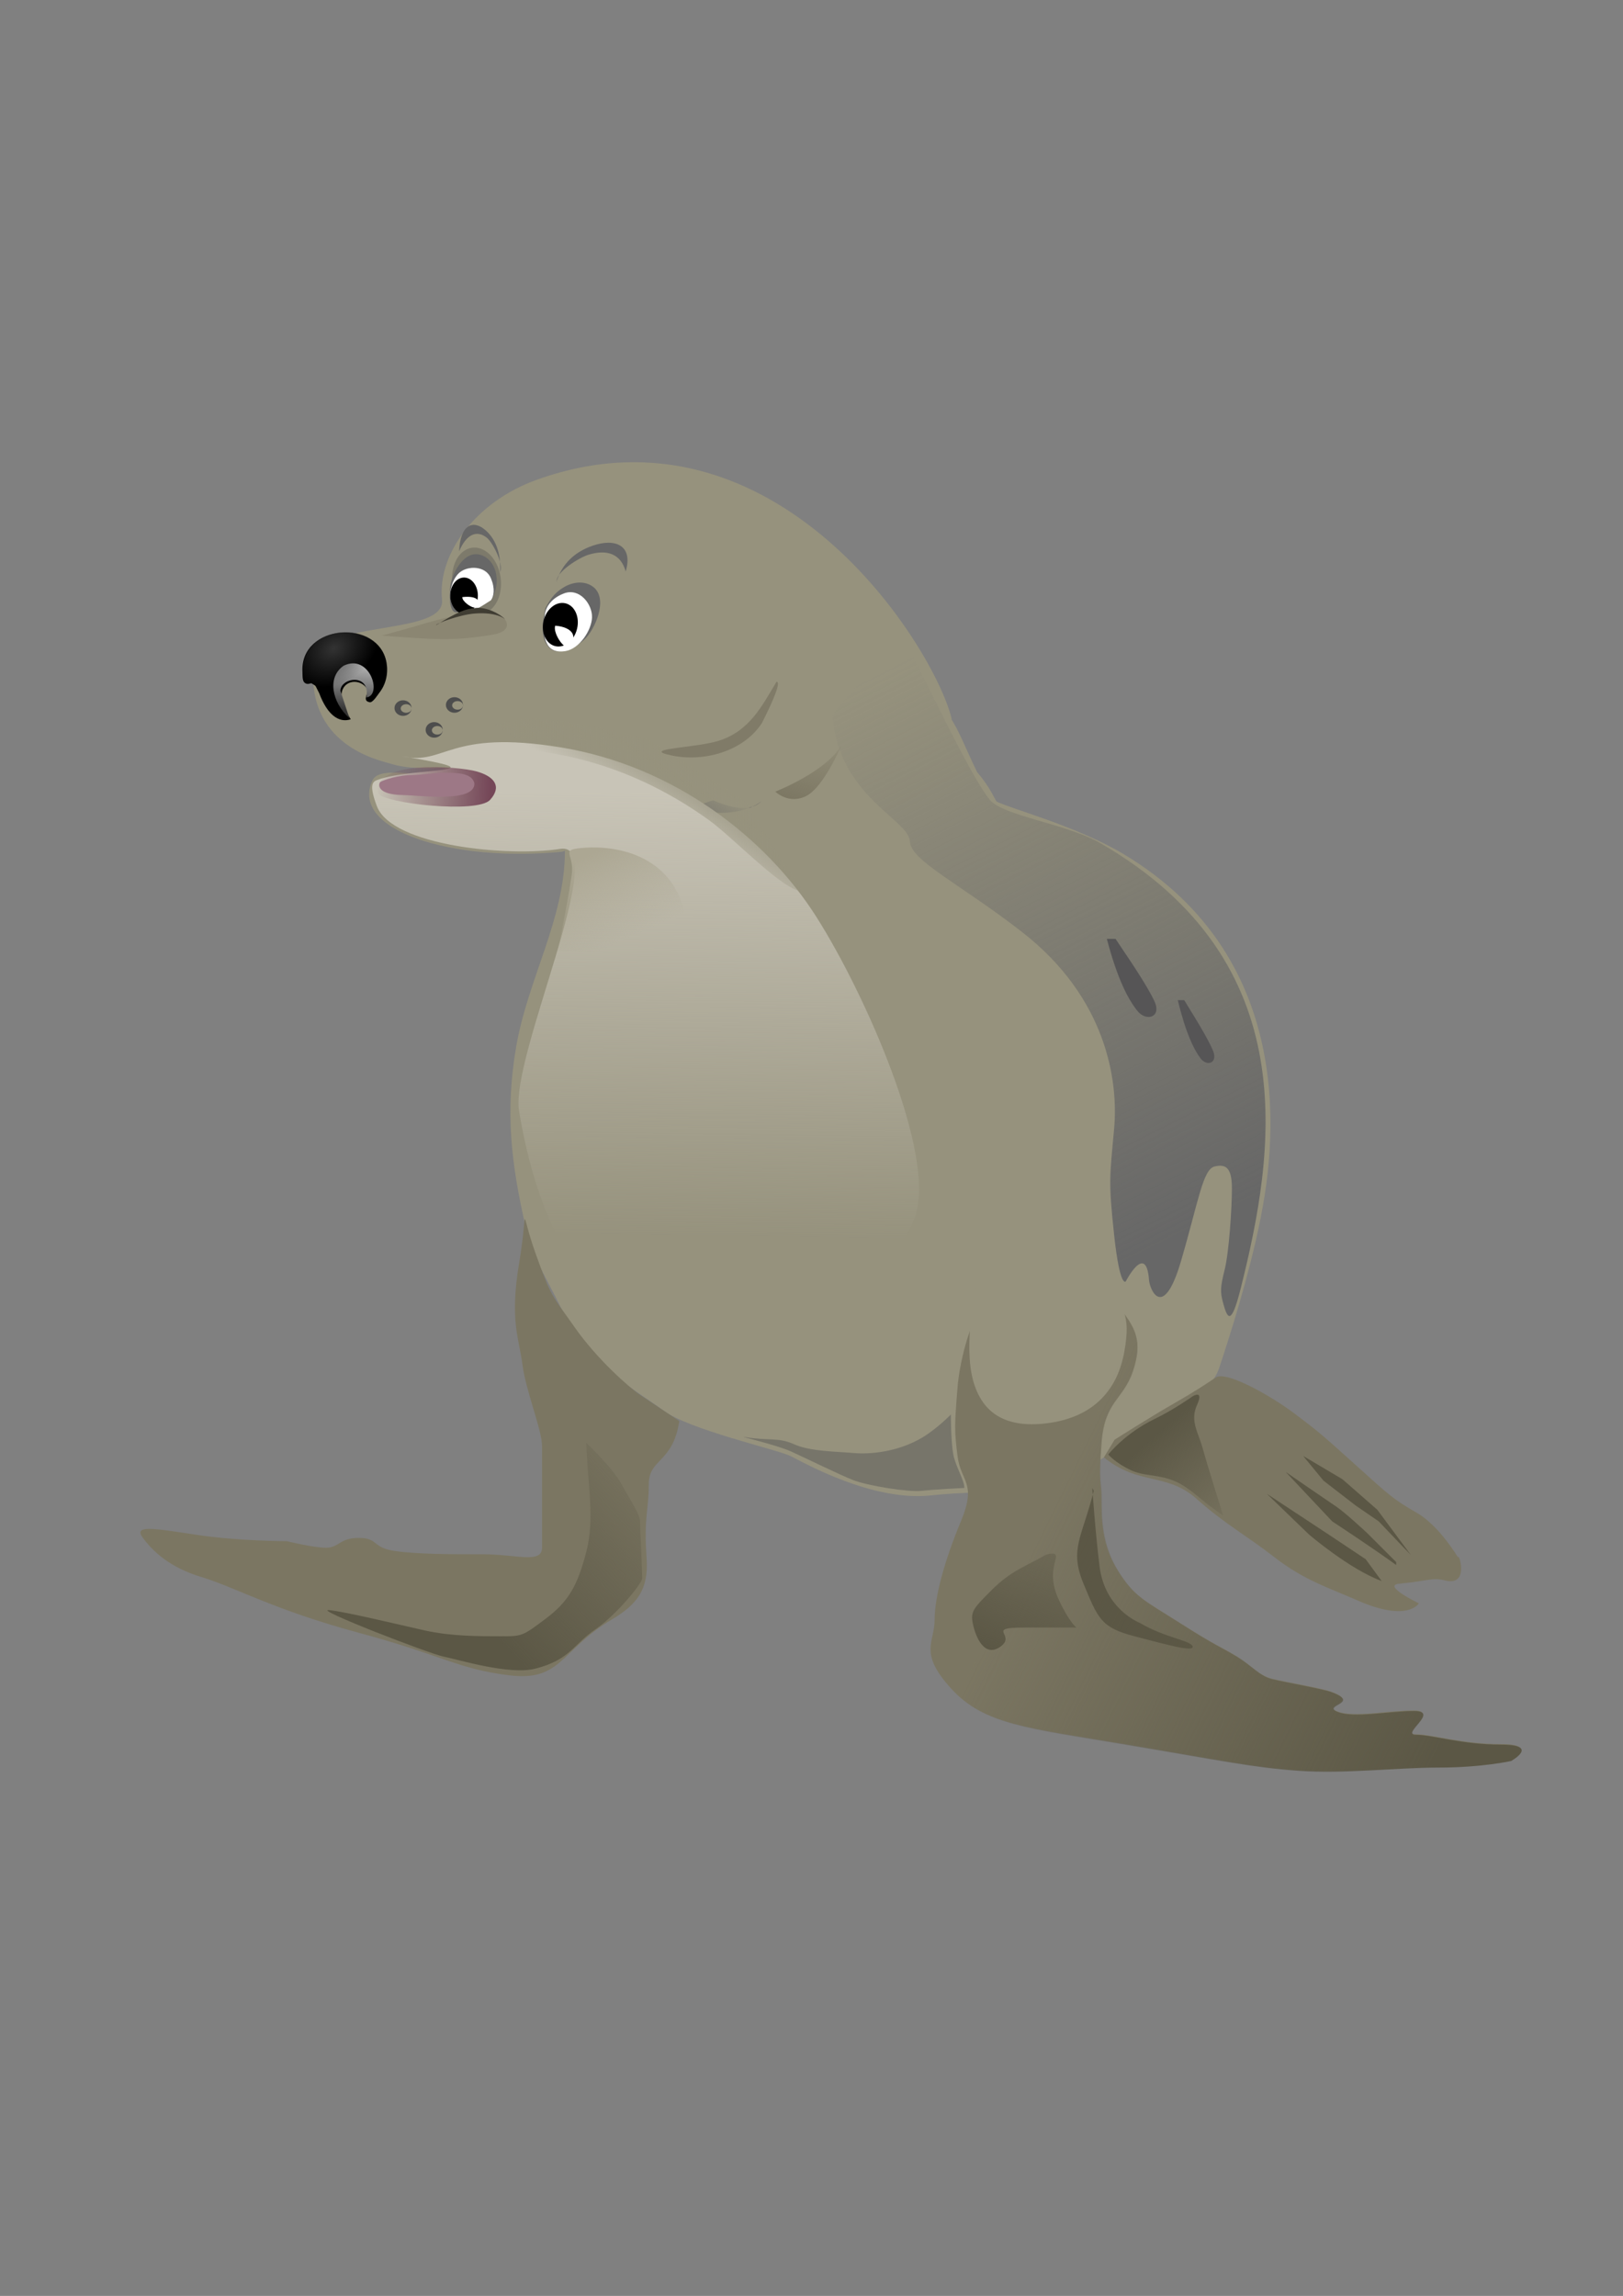 <?xml version="1.0" encoding="UTF-8" standalone="no"?>
<!-- Created with Inkscape (http://www.inkscape.org/) -->
<svg
    xmlns:inkscape="http://www.inkscape.org/namespaces/inkscape"
    xmlns:rdf="http://www.w3.org/1999/02/22-rdf-syntax-ns#"
    xmlns="http://www.w3.org/2000/svg"
    xmlns:sodipodi="http://sodipodi.sourceforge.net/DTD/sodipodi-0.dtd"
    xmlns:cc="http://creativecommons.org/ns#"
    xmlns:xlink="http://www.w3.org/1999/xlink"
    xmlns:dc="http://purl.org/dc/elements/1.1/"
    xmlns:svg="http://www.w3.org/2000/svg"
    xmlns:ns1="http://sozi.baierouge.fr"
    id="svg2"
    sodipodi:docname="C:\Users\Dave\AppData\Local\Microsoft\Windows\Temporary Internet Files\Low\Content.IE5\XWTMJ6UI\seal2[1].svg"
    viewBox="0 0 744.09 1052.4"
    sodipodi:version="0.32"
    version="1.1"
    inkscape:output_extension="org.inkscape.output.svg.inkscape"
    inkscape:version="0.47 r22583"
  >
  <rect x="0" y="0" width="744.09" height="1052.4" fill="#808080" stroke="none"/>
  <defs
      id="defs4"
    >
    <linearGradient
        id="linearGradient2862"
        y2="710.5"
        gradientUnits="userSpaceOnUse"
        x2="370.75"
        gradientTransform="translate(98 4.286)"
        y1="803.79"
        x1="560.71"
        inkscape:collect="always"
      >
      <stop
          id="stop2858"
          style="stop-color:#5b5745"
          offset="0"
      />
      <stop
          id="stop2860"
          style="stop-color:#5b5745;stop-opacity:0"
          offset="1"
      />
    </linearGradient
    >
    <linearGradient
        id="linearGradient3801"
        y2="672.54"
        gradientUnits="userSpaceOnUse"
        x2="218.19"
        gradientTransform="translate(98,4)"
        y1="751.34"
        x1="133.34"
        inkscape:collect="always"
      >
      <stop
          id="stop3797"
          style="stop-color:#5b5745"
          offset="0"
      />
      <stop
          id="stop3799"
          style="stop-color:#5b5745;stop-opacity:0"
          offset="1"
      />
    </linearGradient
    >
    <linearGradient
        id="linearGradient3817"
        y2="673.79"
        gradientUnits="userSpaceOnUse"
        x2="395.45"
        gradientTransform="translate(98,4)"
        y1="753.79"
        x1="360"
        inkscape:collect="always"
      >
      <stop
          id="stop3813"
          style="stop-color:#5b5745"
          offset="0"
      />
      <stop
          id="stop3815"
          style="stop-color:#5b5745;stop-opacity:0"
          offset="1"
      />
    </linearGradient
    >
    <linearGradient
        id="linearGradient3833"
        y2="699.51"
        gradientUnits="userSpaceOnUse"
        x2="471.43"
        gradientTransform="translate(98,4)"
        y1="653.79"
        x1="431.43"
        inkscape:collect="always"
      >
      <stop
          id="stop3829"
          style="stop-color:#5b5745"
          offset="0"
      />
      <stop
          id="stop3831"
          style="stop-color:#5b5745;stop-opacity:0"
          offset="1"
      />
    </linearGradient
    >
    <linearGradient
        id="linearGradient3845"
        y2="324.04"
        gradientUnits="userSpaceOnUse"
        x2="316.18"
        gradientTransform="translate(60.5,6.5)"
        y1="362.43"
        x1="305.07"
        inkscape:collect="always"
      >
      <stop
          id="stop3841"
          style="stop-color:#7b7662"
          offset="0"
      />
      <stop
          id="stop3843"
          style="stop-color:#7b7662;stop-opacity:0"
          offset="1"
      />
    </linearGradient
    >
    <linearGradient
        id="linearGradient3800"
        y2="562.36"
        gradientUnits="userSpaceOnUse"
        x2="200.91"
        gradientTransform="translate(98,4)"
        y1="359.51"
        x1="203.57"
        inkscape:collect="always"
      >
      <stop
          id="stop3796"
          style="stop-color:#c8c4b7"
          offset="0"
      />
      <stop
          id="stop3798"
          style="stop-color:#c8c4b7;stop-opacity:0"
          offset="1"
      />
    </linearGradient
    >
    <linearGradient
        id="linearGradient3985"
        y2="324.68"
        gradientUnits="userSpaceOnUse"
        x2="135.18"
        gradientTransform="matrix(.995 .101 -.101 .995 -80.05 -83.516)"
        y1="346.02"
        x1="135.27"
        inkscape:collect="always"
      >
      <stop
          id="stop3687"
          style="stop-color:#333333"
          offset="0"
      />
      <stop
          id="stop3689"
          style="stop-color:#b3b3b3"
          offset="1"
      />
    </linearGradient
    >
    <radialGradient
        id="radialGradient3987"
        gradientUnits="userSpaceOnUse"
        cy="320.7"
        cx="131.79"
        gradientTransform="matrix(.411 .668 -.874 .537 241.1 -14.243)"
        r="20.628"
        inkscape:collect="always"
      >
      <stop
          id="stop2879"
          style="stop-color:#333333"
          offset="0"
      />
      <stop
          id="stop2881"
          style="stop-color:#333333;stop-opacity:0"
          offset="1"
      />
    </radialGradient
    >
    <linearGradient
        id="linearGradient4003"
        y2="321.86"
        gradientUnits="userSpaceOnUse"
        x2="73"
        y1="313.42"
        x1="56.5"
        inkscape:collect="always"
      >
      <stop
          id="stop3999"
          style="stop-color:#807c67"
          offset="0"
      />
      <stop
          id="stop4001"
          style="stop-color:#807c67;stop-opacity:0"
          offset="1"
      />
    </linearGradient
    >
    <linearGradient
        id="linearGradient4013"
        y2="364.94"
        gradientUnits="userSpaceOnUse"
        x2="186.81"
        gradientTransform="translate(98,4)"
        y1="337.86"
        x1="204"
        inkscape:collect="always"
      >
      <stop
          id="stop4009"
          style="stop-color:#96927d"
          offset="0"
      />
      <stop
          id="stop4011"
          style="stop-color:#96927d;stop-opacity:0"
          offset="1"
      />
    </linearGradient
    >
    <linearGradient
        id="linearGradient4023"
        y2="425.36"
        gradientUnits="userSpaceOnUse"
        x2="191.1"
        gradientTransform="translate(98,4)"
        y1="386.86"
        x1="174"
        inkscape:collect="always"
      >
      <stop
          id="stop4019"
          style="stop-color:#aca793"
          offset="0"
      />
      <stop
          id="stop4021"
          style="stop-color:#aca793;stop-opacity:0"
          offset="1"
      />
    </linearGradient
    >
    <linearGradient
        id="linearGradient4064"
        y2="312.02"
        gradientUnits="userSpaceOnUse"
        x2="185.97"
        y1="241.31"
        x1="171.12"
        inkscape:collect="always"
      >
      <stop
          id="stop4060"
          style="stop-color:#807b68"
          offset="0"
      />
      <stop
          id="stop4062"
          style="stop-color:#807b68;stop-opacity:0"
          offset="1"
      />
    </linearGradient
    >
    <linearGradient
        id="linearGradient4071"
        y2="301.77"
        gradientUnits="userSpaceOnUse"
        x2="310.5"
        y1="562.36"
        x1="441.43"
        inkscape:collect="always"
      >
      <stop
          id="stop3821"
          style="stop-color:#676767"
          offset="0"
      />
      <stop
          id="stop3823"
          style="stop-color:#676767;stop-opacity:0"
          offset="1"
      />
    </linearGradient
    >
    <linearGradient
        id="linearGradient4203"
        y2="356.12"
        gradientUnits="userSpaceOnUse"
        x2="73.946"
        gradientTransform="translate(98,4)"
        y1="357.61"
        x1="126.75"
        inkscape:collect="always"
      >
      <stop
          id="stop4199"
          style="stop-color:#754758"
          offset="0"
      />
      <stop
          id="stop4201"
          style="stop-color:#754758;stop-opacity:0"
          offset="1"
      />
    </linearGradient
    >
  </defs
  >
  <sodipodi:namedview
      id="base"
      bordercolor="#666666"
      inkscape:pageshadow="2"
      guidetolerance="10"
      pagecolor="#ffffff"
      gridtolerance="10000"
      inkscape:window-height="893"
      inkscape:window-maximized="0"
      inkscape:zoom="0.5"
      objecttolerance="10"
      showgrid="false"
      borderopacity="1.0"
      inkscape:current-layer="layer1"
      inkscape:cx="131.17192"
      inkscape:cy="635.67489"
      inkscape:window-y="29"
      inkscape:window-x="22"
      inkscape:window-width="1017"
      inkscape:pageopacity="0.0"
      inkscape:document-units="px"
  />
  <g
      id="layer1"
      inkscape:label="Layer 1"
      inkscape:groupmode="layer"
    >
    <path
        id="path2386"
        sodipodi:nodetypes="cscsssssscsscssssc"
        style="fill:#96927d"
        d="m259 389.96c0 31.498-17.125 58.77-22.437 90.332-4.973 29.548-2.263 52.88 4.438 82.159 3.109 13.586 5.109 14.92 17.999 40.498 11.942 23.697 32.999 34.499 44.998 43.498s52.497 17.999 58.497 20.999 37.499 20.999 64.497 17.999 55.496 1.5 83.995-20.999 43.498-23.999 47.998-37.498 13.833-42.547 19.04-68.966c5.809-29.47 18.734-117.61-62.874-166.46-21.419-12.822-50.965-20.538-58.16-24.06-0.676-0.331-2.658-6.214-9-13.499-10.72-22.105-11.459-31.797-32.998-40.498-20.25-8.18-35.998-1.5-50.997 0s-40.498 11.999-59.997 23.999-37.498 32.999-41.998 38.998-3 13.499-3 13.499z"
    />
    <path
        id="path2388"
        style="fill:#7b7662"
        d="m447.95 603.37c-3.306 4.04-8 20.5-8.952 32.577-1.38 17.503-1.5 19.5 0 31.499s9 11.999 1.5 29.998-12 34.499-12 44.998-7.499 14.999 7.5 31.498 34.498 17.999 79.496 25.499 58.497 10.499 79.496 11.999 44.998-1.5 64.497-1.5 32.998-2.999 32.998-2.999 13.499-7.5-4.5-7.5-31.499-4.5-38.998-4.5 11.129-10.902-0.87-10.902-27.628 3.403-35.128 0.403 11.09-3.973-2.872-9.069c-4.228-1.543-21.126-4.43-27.126-5.93s-9.001-6-16.5-10.5-8.999-4.499-25.498-14.999-21-12-28.499-23.999-7.499-23.998-7.499-32.998-1.5-6 0-25.499 9.955-19.577 14.455-33.076 1-19.5-5-27.5"
    />
    <path
        id="path2390"
        style="fill:#7b7662"
        d="m311.45 651.37c-3 19.499-14 17-14 29s-2.32 14.546-1 34c0.945 13.927-4.056 20.928-16 28-23.267 13.776-22.943 28.571-46.942 25.571s-29.998-8.999-68.996-19.499-56.996-20.999-71.996-25.499-22.499-11.999-26.999-17.999 4.5-4.5 23.999-1.5 41.998 3 41.998 3 12 3 17.999 3 5.999-4.5 14.999-4.5 5.999 4.501 16.499 6 25.499 1.499 40.498 1.499 26.999 4.501 26.999-2.999v-46.498c0-7.5-7.5-25.499-9-37.498s-5.951-19.869-1.5-46.498c4.442-26.58 0.001-25.497 7.5-4.499s7.443 18.92 17.942 33.919 25.5 28 30 31l18 12z"
    />
    <path
        id="path2392"
        style="fill:#7b7662"
        d="m506.11 668.04c15.79 12.925 28.875 6.909 42.375 18.908s22.5 16.498 35.999 26.998 25.163 14.017 37.498 19.499c23.461 10.428 28.498 1.5 28.498 1.5s-17.036-8.238-8.999-8.999c13.521-1.28 15-3 20.999-1.5 11.745 2.937 5.999-13.7 5.999-10.5 0 0-8.536-14.573-19.035-20.572s-12.462-7.925-27.462-21.425-16.5-14.999-28.499-23.999-31.539-19.576-36.039-16.576-8.958 6.076-19.458 12.076-26.999 16.499-26.999 16.499l-4.877 8.091z"
    />
    <path
        id="path2394"
        style="fill:#5b5745"
        d="m501.45 683.37c-5.334 21.333-11.334 26.666-4.667 42.666s7.999 20 23.333 24 27.334 7.334 26.667 4.667-12.667-4-24-10.667c-0.555-0.326-16.204-6.295-18.667-26-2-16-3.333-36-3.333-36l0.667 1.334z"
    />
    <path
        id="path2398"
        style="fill:#77756a"
        d="m442.11 682.04c0-3.333-3.12-8.258-4.667-13.667s-1.5-20-1.5-20-6.333 6.5-13 10.5c-11.261 6.756-24.165 7.833-31.499 7.167s-20.001-0.667-27.334-4-11.486-1.469-22.666-3.333c-4-0.667 14.417 3.511 21.333 6.667 7.666 3.499 21.499 10.332 28.166 12.999s25.5 5.666 31.5 5 19.667-1.333 19.667-1.333z"
    />
    <path
        id="path2402"
        style="fill:#5b5745"
        d="m633.45 724.71c-14.667-5.333-33.334-21.333-33.334-21.333l-19.333-18.667 29.333 19.333 16 10.667 7.334 10z"
    />
    <path
        id="path2404"
        style="fill:#5b5745"
        d="m640.11 717.37c-12-8.667-29.333-20-29.333-20l-21.333-22.667s19.333 13.333 23.333 16 14 12 14 12l13.333 13.333v1.334z"
    />
    <path
        id="path2406"
        style="fill:#5b5745"
        d="m646.78 712.71c-2.667-2.667-14.667-15.333-14.667-15.333l-10.666-7.334-14.667-11.333-9.333-11.333 18 10.666 16 14 15.333 20.667z"
    />
    <path
        id="path2408"
        style="fill:url(#linearGradient3833)"
        d="m560.78 694.71c-10.667-7.333-9.834-7.834-16.667-12.667-9.812-6.94-18-4.666-25.334-8s-10.666-7.333-10.666-7.333 7.499-9.668 21.333-16.334c8.6-4.144 17.334-10.333 17.334-10.333s5.333-3.334 2 4 0.667 12.666 2.667 20 9.333 30.667 9.333 30.667z"
    />
    <path
        id="path2410"
        style="fill:url(#linearGradient3801)"
        d="m268.78 661.37c0.667 19.333 4 34.667 0 50s-8.001 22.666-18.667 30.666-10.666 8-20.666 8-22.667 0.001-34.667-2.666-36.667-8.668-44-9.334 46.001 20.001 52.667 21.334 30.057 8.57 41.999 5.499c15.963-4.105 17.266-10.997 27.5-18 9.5-6.5 21.5-21 21.5-23.5 0-3.162-1-22.666-1-26s-4.666-10-8.666-17.333-16-18.666-16-18.666z"
    />
    <path
        id="path2474"
        sodipodi:nodetypes="csssssz"
        style="fill:#96927d"
        d="m445.59 630.54c-3.909-18 2.405-56.091 11.405-60.591 9-4.5 23.998-7.499 31.498-3s13.043 2.079 19.499 17.999 10.615 16.708 7.5 34.498c-2.852 16.285-12.867 30.287-36.013 33.013-18.23 2.147-30.085-4.402-33.889-21.919z"
    />
    <ellipse
        id="ellipse2432"
        sodipodi:rx="2.1700001"
        sodipodi:cy="264.25101"
        style="fill:#ffffff"
        sodipodi:ry="2.1259999"
        cx="180.62"
        rx="2.17"
        ry="2.126"
        transform="matrix(1.207 0 0 1.207 -521.34 -102.77)"
        cy="264.25"
        sodipodi:cx="180.619"
    />
    <path
        id="path2838"
        style="fill:url(#linearGradient2862)"
        d="m448.25 603.65c-3.306 4.04-8 20.5-8.952 32.577-1.38 17.503-1.5 19.5 0 31.499s9 11.999 1.5 29.998-12 34.499-12 44.998-7.499 14.999 7.5 31.498 34.498 17.999 79.496 25.499 58.497 10.499 79.496 11.999 44.998-1.5 64.497-1.5 32.998-2.999 32.998-2.999 13.499-7.5-4.5-7.5-31.499-4.5-38.998-4.5 11.129-10.902-0.87-10.902-27.628 3.403-35.128 0.403 11.09-3.973-2.872-9.069c-4.228-1.543-21.126-4.43-27.126-5.93s-9.001-6-16.5-10.5-8.999-4.499-25.498-14.999-21-12-28.499-23.999-7.499-23.998-7.499-32.998-1.5-6 0-25.499 9.955-19.577 14.455-33.076 1-19.5-5-27.5"
    />
    <path
        id="path2446"
        style="fill:#666666"
        d="m-328.01 254.32c-0.392-0.414-0.622-0.829-0.573-1.221l0.573 1.221z"
    />
    <path
        id="path2460"
        sodipodi:nodetypes="cscs"
        style="fill:#676767"
        d="m311.68 353.36c-3.543 6.571 4.378 12.562 8.292 16.141 5.865 5.364 22.868 3.169 29.201-2.297-6.743 6.724-19.281 1.184-27.26-2.643"
    />
    <path
        id="path2396"
        style="fill:url(#linearGradient3817)"
        d="m479.45 712.71c-9.334 5.333-16 7.333-24.667 16s-10.001 10-8.667 16 5.334 15.333 12.667 10-7.333-8.667 10.667-8.667h24s-3.333-2.666-8-12.666-2.001-16.001-1.334-19.334-4.666-1.333-4.666-1.333z"
    />
    <path
        id="path3750"
        sodipodi:nodetypes="cssssccc"
        style="fill:#96927d"
        d="m436.31 329.5c-7.83-32.57-80.18-148.96-190.15-109.61-28.416 10.169-45.645 34.318-43.508 55.038 1.745 16.923-56.479 8.817-58.711 27.794-4.578 38.912 29.879 45.686 34.958 47.304 12.171 3.876 26.635 0.64 25.001 2.778-7.143 5.579-29.787-3.135-33.256 5.159-10.221 22.792 36.976 37.365 87.046 32.469"
    />
    <path
        id="path3745"
        sodipodi:rx="3.5714285"
        sodipodi:ry="8.3928576"
        style="fill:none"
        sodipodi:type="arc"
        d="m158.75 280.04a3.571 8.393 0 1 1 0 -0"
        sodipodi:open="true"
        transform="translate(62.118 -9.39)"
        sodipodi:cy="280.04074"
        sodipodi:cx="155.17857"
        sodipodi:end="6.2832099"
        sodipodi:start="2.7544053e-05"
    />
    <path
        id="path2522"
        sodipodi:rx="17.298862"
        sodipodi:ry="23.675451"
        style="fill-opacity:.936;fill:#7c796a"
        sodipodi:type="arc"
        d="m219.58 277.64a17.299 23.675 0 1 1 -0.027 -1.314"
        sodipodi:open="true"
        transform="matrix(.64 -.065 .075 .644 68.2 100.63)"
        sodipodi:cy="277.63831"
        sodipodi:cx="202.28305"
        sodipodi:end="6.2276542"
        sodipodi:start="4.8073441e-07"
    />
    <path
        id="path3769"
        sodipodi:nodetypes="ccscsc"
        style="fill:#676767"
        d="m226.07 273.58c2.017-5.095 1.85-7.657 1.396-10.346-0.604-3.609-2.887-7.397-6.715-8.761-7.865-2.803-13.487 8.32-14.246 13.883-0.639 4.737-0.775 14.725 4.325 11.826 3.163-1.797 11.329-2.189 15.239-6.602"
    />
    <path
        id="path3771"
        sodipodi:nodetypes="cccccz"
        style="fill:#ffffff"
        d="m221.3 277.55c-3.37 2.145-10.829 5.361-13.376 0.694-3.107-4.714-0.869-12.708 2.743-15.784 3.753-3.2 11.956-3.289 14.396 2.593 1.997 4.82 1.368 8.253-0.017 10.113l-3.745 2.384z"
    />
    <ellipse
        id="ellipse3294"
        sodipodi:rx="8.7299995"
        sodipodi:ry="10.938"
        transform="matrix(.726 0 0 .758 23.599 86.216)"
        cx="260.54"
        rx="8.73"
        cy="246.45"
        ry="10.938"
        sodipodi:cy="246.44501"
        sodipodi:cx="260.54401"
    />
    <path
        id="path3296"
        style="fill:#ffffff"
        d="m217.71 278.46c-1.657 0.242-6.016-2.976-5.732-4.759 6.398-0.771 9.438 1.72 5.732 4.759"
    />
    <path
        id="path3777"
        sodipodi:nodetypes="csccc"
        style="fill:#676767"
        d="m229.39 262.09c1.407-4.275-3.762-13.664-6.144-15.568-4.734-3.785-9.506-1.552-12.749 6.19 0.49-12.327 6.46-14.726 12.235-9.553 4.449 3.982 6.883 10.133 6.6 18.816"
    />
    <path
        id="path3758"
        sodipodi:nodetypes="czzsssssc"
        style="fill:url(#linearGradient3800)"
        d="m184.43 346.64c19.734 4.493 21.014-12.515 72.731-4.041 51.717 8.475 94.074 41.308 117.18 77.782 22.81 36.01 54.343 108.11 45.457 136.37-15.406 48.995-153.77 121.52-181.83-47.477-4.145-24.964 42.561-123.94 18.839-120.16-23.356 3.725-77.044-1.209-84.016-19.568-4.16-10.953-1.402-11.417 0.577-12.151 15.624-5.791 59.571-2.698 11.061-10.758z"
    />
    <g
        id="g3933"
        transform="translate(164.43 88.643)"
      >
      <path
          id="path3919"
          sodipodi:rx="3.9285715"
          sodipodi:ry="3.5714285"
          style="fill:#4d4d4d"
          sodipodi:type="arc"
          sodipodi:start="2.7544053e-05"
          sodipodi:open="true"
          sodipodi:cy="235.93361"
          sodipodi:cx="20.357143"
          sodipodi:end="6.2832099"
          d="m24.286 235.93c-0 1.972-1.759 3.571-3.929 3.571-2.17-0-3.929-1.599-3.929-3.571 0-1.972 1.759-3.571 3.929-3.571 2.17 0 3.929 1.599 3.929 3.571"
      />
      <path
          id="path3921"
          sodipodi:rx="2.5"
          sodipodi:ry="1.9642857"
          style="fill:#96927d"
          sodipodi:type="arc"
          d="m25 236.83c-0 1.085-1.119 1.964-2.5 1.964-1.381-0-2.5-0.879-2.5-1.964 0-1.085 1.119-1.964 2.5-1.964 1.381 0 2.5 0.879 2.5 1.964"
          sodipodi:open="true"
          transform="translate(-.714 -.714)"
          sodipodi:cy="236.82646"
          sodipodi:cx="22.5"
          sodipodi:end="6.2832099"
          sodipodi:start="2.7544053e-05"
      />
    </g
    >
    <g
        id="g3933-2"
        transform="translate(178.71 98.643)"
      >
      <path
          id="path3919-4"
          sodipodi:rx="3.9285715"
          sodipodi:ry="3.5714285"
          style="fill:#4d4d4d"
          sodipodi:type="arc"
          sodipodi:start="2.7544053e-05"
          sodipodi:open="true"
          sodipodi:cy="235.93361"
          sodipodi:cx="20.357143"
          sodipodi:end="6.2832099"
          d="m24.286 235.93c-0 1.972-1.759 3.571-3.929 3.571-2.17-0-3.929-1.599-3.929-3.571 0-1.972 1.759-3.571 3.929-3.571 2.17 0 3.929 1.599 3.929 3.571"
      />
      <path
          id="path3921-5"
          sodipodi:rx="2.5"
          sodipodi:ry="1.9642857"
          style="fill:#96927d"
          sodipodi:type="arc"
          d="m25 236.83c-0 1.085-1.119 1.964-2.5 1.964-1.381-0-2.5-0.879-2.5-1.964 0-1.085 1.119-1.964 2.5-1.964 1.381 0 2.5 0.879 2.5 1.964"
          sodipodi:open="true"
          transform="translate(-.714 -.714)"
          sodipodi:cy="236.82646"
          sodipodi:cx="22.5"
          sodipodi:end="6.2832099"
          sodipodi:start="2.7544053e-05"
      />
    </g
    >
    <g
        id="g3933-8"
        transform="translate(188 87.214)"
      >
      <path
          id="path3919-1"
          sodipodi:rx="3.9285715"
          sodipodi:ry="3.5714285"
          style="fill:#4d4d4d"
          sodipodi:type="arc"
          sodipodi:start="2.7544053e-05"
          sodipodi:open="true"
          sodipodi:cy="235.93361"
          sodipodi:cx="20.357143"
          sodipodi:end="6.2832099"
          d="m24.286 235.93c-0 1.972-1.759 3.571-3.929 3.571-2.17-0-3.929-1.599-3.929-3.571 0-1.972 1.759-3.571 3.929-3.571 2.17 0 3.929 1.599 3.929 3.571"
      />
      <path
          id="path3921-2"
          sodipodi:rx="2.5"
          sodipodi:ry="1.9642857"
          style="fill:#96927d"
          sodipodi:type="arc"
          d="m25 236.83c-0 1.085-1.119 1.964-2.5 1.964-1.381-0-2.5-0.879-2.5-1.964 0-1.085 1.119-1.964 2.5-1.964 1.381 0 2.5 0.879 2.5 1.964"
          sodipodi:open="true"
          transform="translate(-.714 -.714)"
          sodipodi:cy="236.82646"
          sodipodi:cx="22.5"
          sodipodi:end="6.2832099"
          sodipodi:start="2.7544053e-05"
      />
    </g
    >
    <path
        id="path3978"
        sodipodi:rx="8.25"
        sodipodi:ry="8.4375"
        style="fill:url(#linearGradient4003)"
        sodipodi:type="arc"
        d="m73 313.42a8.25 8.438 0 1 1 0 -0"
        sodipodi:open="true"
        transform="translate(98.26 6.5)"
        sodipodi:cy="313.42468"
        sodipodi:cx="64.75"
        sodipodi:end="6.2832099"
        sodipodi:start="2.7544053e-05"
    />
    <g
        id="g3980"
        transform="translate(138.09 51.25)"
      >
      <path
          id="path2428"
          sodipodi:nodetypes="cccscccsscc"
          d="m22.716 278.46c-1.93-3.146-5.537-9.573-3.725-13.685 2.07-4.691 8.517-4.466 11.115-0.4 1.253 1.97-2.572 5.596 1.321 6.272 1.439 0.249 3.677-3.447 4.368-4.313 3.095-3.9 4.154-8.944 3.34-13.75-3.47-20.418-39.734-17.89-38.557 4.116 0.065 1.251-0.122 3.841 0.811 4.809 1.438 1.487 2.943 0.189 3.418 0.499 2.527 1.647 1.222 0.351 3.461 4.523 3.779 10.075 9.066 13.686 14.449 11.929"
      />
      <path
          id="path2430"
          sodipodi:nodetypes="cccs"
          style="fill:url(#linearGradient3985)"
          d="m22.1 277.94c-8.097-7.291-10.322-18.766-2.639-24.049 11.912-5.738 17.932 13.472 10.484 14.556 1.849-11.295-11.889-9.185-11.956-3.013"
      />
      <path
          id="path2875"
          sodipodi:nodetypes="cccscccsscc"
          style="fill:url(#radialGradient3987)"
          d="m22.961 278.36c-1.93-3.146-5.537-9.573-3.725-13.685 2.07-4.691 8.517-4.466 11.115-0.4 1.253 1.97-2.572 5.596 1.321 6.272 1.439 0.249 3.677-3.447 4.368-4.313 3.095-3.9 4.154-8.944 3.34-13.75-3.47-20.418-39.734-17.89-38.557 4.116 0.064 1.251 0.474 4.32 1.592 5.068 1.572 1.052 2.162-0.07 2.636 0.24 2.527 1.647 3.477 1.119 5.716 5.291 2.502 4.653 6.811 12.918 12.194 11.161"
      />
    </g
    >
    <path
        id="path4005"
        sodipodi:nodetypes="csccssc"
        style="fill:url(#linearGradient4013)"
        d="m201.49 344.51c14.319-7.899 20.623-12.965 39.926-15.192 10.762-1.242 64.113 10.232 71.211 14.556 30.679 14.624 32.076 31.553 49.826 56.29 1.071 1.071 5.821 8.485 5.657 8.485-8.877 0-31.732-24.594-43.134-32.77-38.46-27.579-80.11-36.87-123.49-31.37z"
    />
    <path
        id="path4015"
        sodipodi:nodetypes="csssc"
        style="fill:url(#linearGradient4023)"
        d="m255.5 435.86c0.03 2.245 6.607-32.108 6.793-36.646 0.348-8.515-5.732-9.814 6.035-10.636 12.861-0.899 39.369 2.329 45.657 30.282 1.186 5.274 11.5 22.813 4.803 19.707"
    />
    <path
        id="path3837"
        style="fill-rule:evenodd;fill:url(#linearGradient3845)"
        d="m385.77 341.65c-7.071 12.122-30.305 21.213-30.305 21.213s6.061 6.061 14.142 2.02c8.081-4.041 16.162-23.234 16.162-23.234z"
    />
    <path
        id="path4047"
        sodipodi:nodetypes="csccc"
        style="fill:#807b68"
        d="m356.02 312.49c-6.447 10.648-12.248 22.692-26.663 27.104-10.094 3.089-31.127 3.432-24.915 5.808 15.595 4.779 35.748-0.043 44.847-13.922 5.373-10.648 8.88-18.989 6.731-18.989z"
    />
    <path
        id="path4049"
        sodipodi:rx="30.052038"
        sodipodi:ry="36.062447"
        style="fill:url(#linearGradient4064)"
        sodipodi:type="arc"
        d="m207.89 275.96a30.052 36.062 0 1 1 0 -0"
        sodipodi:open="true"
        transform="translate(92.343 2.586)"
        sodipodi:cy="275.95895"
        sodipodi:cx="177.83736"
        sodipodi:end="6.2832099"
        sodipodi:start="2.7544053e-05"
    />
    <g
        id="g4051"
        transform="translate(98,4)"
      >
      <path
          id="path2424"
          style="fill:#676767"
          d="m152.06 274.76c3.049-5.811 5.45-7.69 8.174-9.416 3.654-2.321 8.699-3.3 12.724-0.998 8.271 4.73 2.511 18.494-1.878 23.563-3.743 4.311-13.012 9.664-17.532 4.677-4.192-4.625-2.608-12.374-1.488-17.827"
      />
      <path
          id="path2434"
          style="fill:#ffffff"
          d="m151.49 279.94c-0.482 6.59-0.306 16.179 9.768 14.509 6.49-1.073 12.031-9.707 12.161-15.527 0.138-6.051-5.756-13.571-12.808-10.928-5.777 2.168-8.031 6.033-8.691 8.827l-0.43 3.118z"
      />
      <ellipse
          id="ellipse2436"
          sodipodi:rx="8.7299995"
          sodipodi:cy="246.44501"
          d="m 269.274,246.445 c 0,6.041 -3.909,10.938 -8.73,10.938 -4.821,0 -8.73,-4.897 -8.73,-10.938 0,-6.041 3.909,-10.938 8.73,-10.938 4.821,0 8.73,4.897 8.73,10.938 z"
          sodipodi:ry="10.938"
          rx="8.73"
          ry="10.938"
          transform="matrix(.879 .208 -.212 .898 -17.87 6.853)"
          cy="246.45"
          cx="260.54"
          sodipodi:cx="260.54401"
      />
      <path
          id="path2438"
          style="fill:#ffffff"
          d="m161.78 292.46c-2.151-0.081-6.288-6.744-5.231-9.644 8.242 0.585 11.03 5.645 5.231 9.644"
      />
      <path
          id="path2458"
          sodipodi:nodetypes="ccccc"
          style="fill:#676767"
          d="m157.28 262.67c-0.65-4.388 10.276-11.102 14.543-12.399 8.479-2.58 14.806-0.416 17.034 7.683 3.529-11.875-4.681-15.469-15.217-11.792-8.116 2.83-13.932 8.17-16.512 16.521"
      />
    </g
    >
    <g
        id="g4066"
        transform="translate(98,4)"
      >
      <path
          id="path2400"
          sodipodi:nodetypes="czssscssssssssssc"
          style="fill:url(#linearGradient4071)"
          d="m283.63 323.69c2.667 37.333 35.226 48.062 35.496 57.939 0.243 8.868 23.228 19.572 51.658 41.758 38.52 30.059 44 68 42 90s-2.667 23.999 0 48.666 5.333 21.334 5.333 21.334 9.334-18.191 10.667-0.667c0.368 4.84 6.667 18.666 14.667-8.667s10-42 15.333-43.333 8 0.667 8 10-1.333 29.333-3.333 37.333-2.081 10.149-0.667 15.334c2 7.333 3.721 10.34 8-6.667 15.799-62.79 29.878-149.89-64.334-204.25-15.533-8.964-44.717-12.405-50.777-19.988-10.041-12.566-32.72-62.305-37.386-69.638s-34.657 30.851-34.657 30.851z"
      />
      <path
          id="path2478"
          style="fill:#565556"
          d="m409.45 426.37c5 19 10 28 14 33s11 3 8-4-14-23-14-23l-4-6h-4z"
      />
      <path
          id="path2482"
          style="fill:#565556"
          d="m441.99 454.46c3.68 15.282 7.36 22.521 10.304 26.543s8.096 2.413 5.889-3.217c-2.208-5.631-10.305-18.5-10.305-18.5l-2.943-4.826h-2.945z"
      />
    </g
    >
    <path
        id="path4175"
        sodipodi:nodetypes="cscz"
        style="fill:url(#linearGradient4203)"
        d="m218.5 353.61c8.34 2.359 11.641 6.983 6.197 13.025-5.757 6.389-48.123 1.697-51.374-2.914-2.978-15.746 36.838-12.47 45.178-10.111z"
    />
    <path
        id="path4193"
        sodipodi:nodetypes="cssssc"
        style="fill:#9d7886"
        d="m217.5 359.15c-0.94-4.586-7.005-4.95-13.789-4.95-3.544 0-11.32 1.061-14.849 1.061-5.879 0-12.768 2.121-14.496 3.182-0.654 0.402-2.635 5.831 10.607 6.01 7.826 0.106 32.584 3.602 32.527-5.303z"
    />
    <path
        id="path4195"
        sodipodi:nodetypes="csssc"
        style="fill:#8b8672"
        d="m227.5 290.61c10.333-2.75 1.917-10.5-2.75-10.5-7.54 0-18.95 2.25-36.25 7.5-1.944 0.59-13.52 3.749-13.5 3.75 24.211 1.711 32.612 2.813 52.5-0.75z"
    />
    <path
        id="path3743"
        sodipodi:nodetypes="czssc"
        style="fill-rule:evenodd;fill:#403d33"
        d="m199.97 286.54c10.388-6.389 13.251-7.334 18.107-7.857 4.878-0.526 10.833 2.472 13.689 5.344 0.266 0.268-3.115-3.678-14.19-2.791-7.157 0.573-18.163 4.802-17.605 5.304z"
    />
  </g
  >
</svg
>
